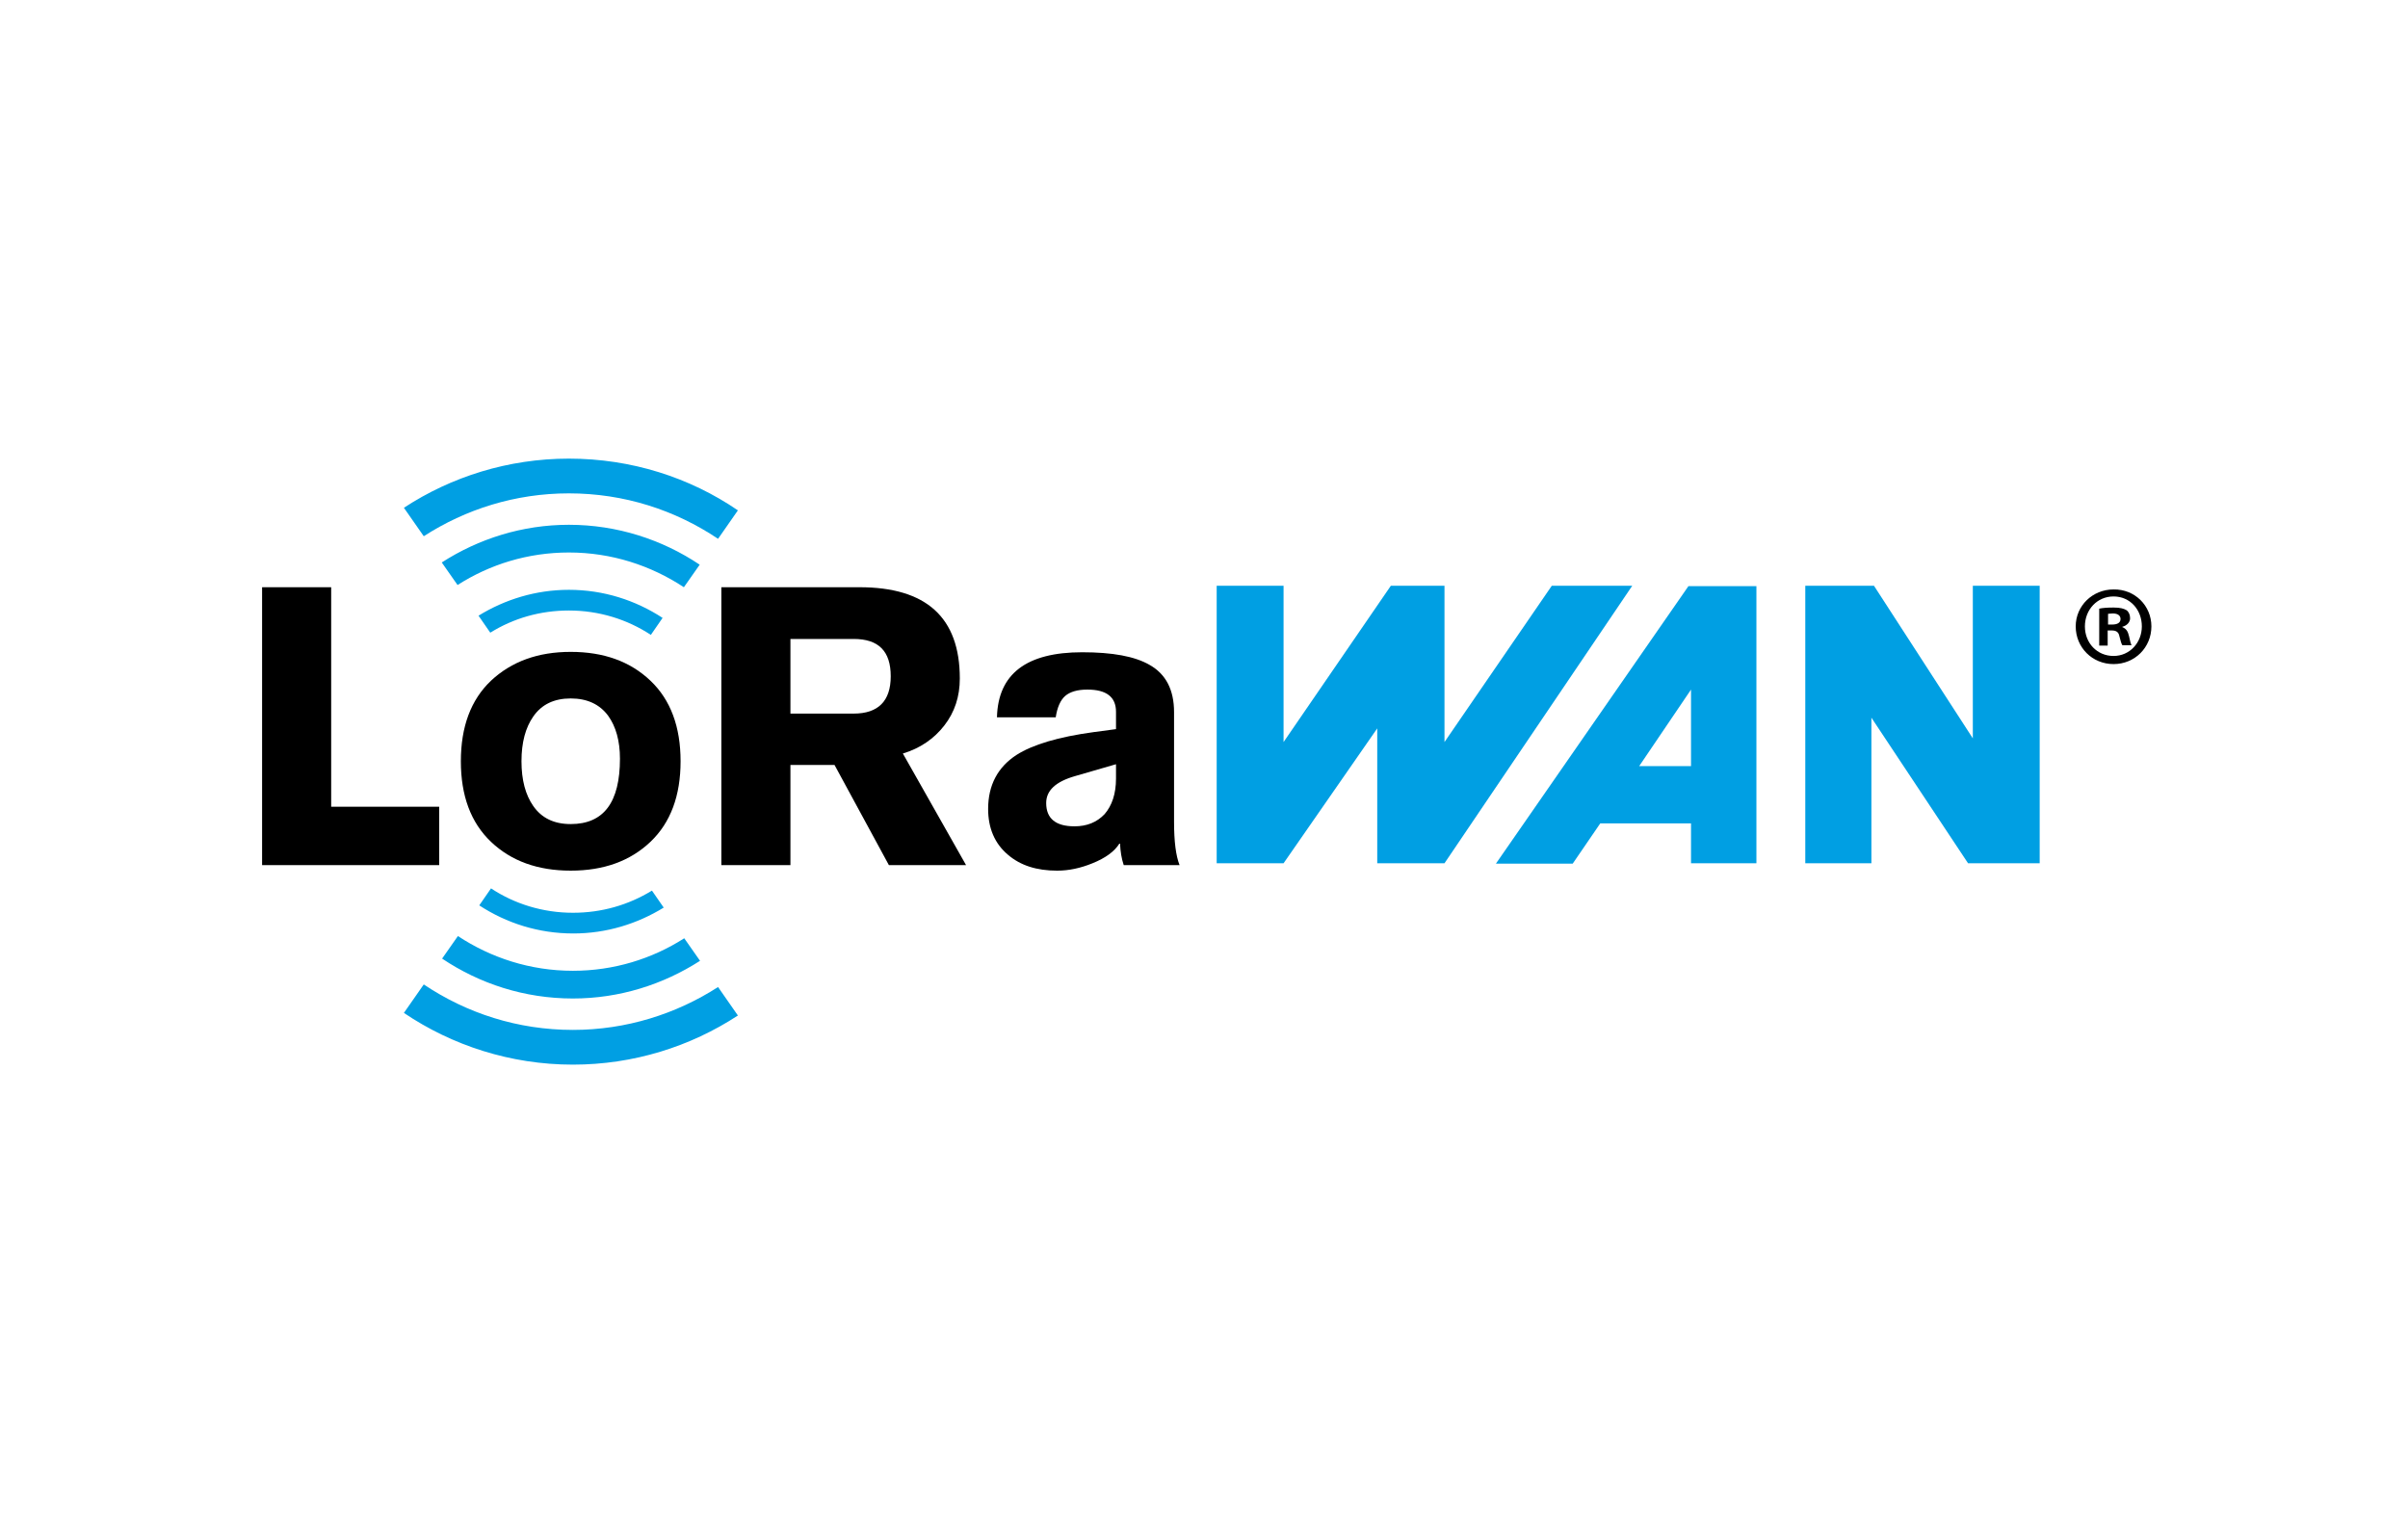 <?xml version="1.0" encoding="UTF-8"?> <svg xmlns="http://www.w3.org/2000/svg" width="147" height="94" viewBox="0 0 147 94" fill="none"><path d="M16 52.818V35.852H20.217V49.253H26.811V52.818H16Z" fill="black"></path><path d="M48.253 38.987V43.567H52.111C53.614 43.567 54.376 42.8 54.376 41.289C54.376 39.755 53.636 39.01 52.111 39.01H48.253V38.987ZM44.036 52.818V35.852H52.47C56.552 35.852 58.593 37.702 58.593 41.424C58.593 42.53 58.279 43.477 57.651 44.289C57.023 45.102 56.171 45.688 55.117 46.004L58.975 52.818H54.264L50.945 46.703H48.253V52.818H44.036Z" fill="black"></path><path d="M68.128 47.538V46.658L65.638 47.38C64.449 47.719 63.866 48.26 63.866 49.027C63.866 49.975 64.449 50.449 65.593 50.449C66.356 50.449 66.962 50.2 67.433 49.704C67.881 49.185 68.128 48.463 68.128 47.538ZM71.672 43.477V50.178C71.672 51.373 71.784 52.253 72.008 52.817H68.599C68.464 52.411 68.397 51.983 68.375 51.509H68.33C68.038 51.983 67.478 52.389 66.692 52.705C65.975 52.998 65.257 53.156 64.539 53.156C63.283 53.156 62.296 52.84 61.533 52.186C60.726 51.509 60.322 50.561 60.322 49.388C60.322 47.944 60.905 46.839 62.049 46.094C63.036 45.462 64.606 44.989 66.782 44.695L68.128 44.515V43.455C68.128 42.552 67.545 42.101 66.378 42.101C65.773 42.101 65.324 42.236 65.033 42.484C64.741 42.733 64.539 43.184 64.449 43.793H60.861C60.928 41.131 62.677 39.822 66.064 39.822C67.904 39.822 69.272 40.07 70.169 40.589C71.178 41.153 71.672 42.123 71.672 43.477Z" fill="black"></path><path d="M34.84 42.642C33.831 42.642 33.068 43.002 32.553 43.747C32.081 44.424 31.835 45.326 31.835 46.477C31.835 47.627 32.081 48.53 32.553 49.207C33.068 49.951 33.831 50.312 34.84 50.312C36.859 50.312 37.846 48.981 37.846 46.319C37.846 45.236 37.599 44.356 37.128 43.702C36.612 43.002 35.85 42.642 34.84 42.642ZM34.84 39.799C36.859 39.799 38.474 40.385 39.708 41.559C40.941 42.732 41.547 44.379 41.547 46.477C41.547 48.575 40.941 50.222 39.708 51.395C38.474 52.568 36.859 53.155 34.84 53.155C32.822 53.155 31.207 52.568 29.973 51.395C28.739 50.222 28.134 48.575 28.134 46.477C28.134 44.379 28.739 42.732 29.973 41.559C31.229 40.385 32.844 39.799 34.84 39.799Z" fill="black"></path><path d="M34.73 37.273C36.569 37.273 38.296 37.815 39.732 38.762L40.449 37.724C38.79 36.642 36.838 36.01 34.73 36.01C32.711 36.01 30.827 36.596 29.212 37.589L29.93 38.627C31.343 37.747 32.98 37.273 34.73 37.273Z" fill="#009FE3"></path><path d="M26.968 34.34L27.932 35.717C29.906 34.453 32.239 33.731 34.729 33.731C37.331 33.731 39.73 34.521 41.749 35.852L42.714 34.476C40.426 32.941 37.667 32.039 34.729 32.039C31.88 32.039 29.211 32.896 26.968 34.34Z" fill="#009FE3"></path><path d="M34.728 30.121C38.093 30.121 41.211 31.136 43.835 32.896L45.046 31.159C42.108 29.151 38.541 28 34.728 28C31.027 28 27.551 29.105 24.657 31.001L25.869 32.738C28.425 31.091 31.454 30.121 34.728 30.121Z" fill="#009FE3"></path><path d="M34.977 55.727C33.137 55.727 31.41 55.186 29.975 54.238L29.257 55.276C30.917 56.359 32.868 56.991 34.999 56.991C37.018 56.991 38.902 56.404 40.517 55.411L39.799 54.374C38.364 55.254 36.726 55.727 34.977 55.727Z" fill="#009FE3"></path><path d="M42.735 58.66L41.771 57.284C39.797 58.547 37.464 59.269 34.974 59.269C32.373 59.269 29.973 58.48 27.954 57.148L26.989 58.525C29.277 60.059 32.014 60.961 34.974 60.961C37.823 60.961 40.492 60.104 42.735 58.66Z" fill="#009FE3"></path><path d="M34.975 62.879C31.611 62.879 28.493 61.863 25.869 60.103L24.657 61.841C27.596 63.826 31.162 64.999 34.975 64.999C38.676 64.999 42.153 63.894 45.046 61.999L43.835 60.261C41.278 61.908 38.227 62.879 34.975 62.879Z" fill="#009FE3"></path><path fill-rule="evenodd" clip-rule="evenodd" d="M74.252 35.762H78.357V45.305L84.906 35.762C84.906 35.762 87.082 35.762 88.181 35.762C88.181 38.92 88.181 45.305 88.181 45.305L94.731 35.762H99.643L88.181 52.705H84.076V44.47L78.357 52.705H74.274V35.762H74.252Z" fill="#009FE3"></path><path fill-rule="evenodd" clip-rule="evenodd" d="M124.516 35.762V52.705H120.143L114.243 43.816V52.705H110.206V35.762H114.4L120.434 45.079V35.762H124.516Z" fill="#009FE3"></path><path fill-rule="evenodd" clip-rule="evenodd" d="M107.223 35.762V52.705H103.231V50.269H97.691L96.008 52.728H91.32L103.074 35.784H107.223V35.762ZM100.068 46.772H103.231V42.101L100.068 46.772Z" fill="#009FE3"></path><path d="M131.335 38.243C131.335 39.529 130.326 40.544 129.025 40.544C127.724 40.544 126.715 39.529 126.715 38.243C126.715 36.979 127.747 35.987 129.025 35.987C130.326 35.964 131.335 36.979 131.335 38.243ZM127.276 38.243C127.276 39.258 128.016 40.048 129.025 40.048C130.012 40.048 130.752 39.236 130.752 38.243C130.752 37.228 130.035 36.415 129.025 36.415C128.016 36.415 127.276 37.228 127.276 38.243ZM128.666 39.416H128.15V37.16C128.352 37.115 128.644 37.092 129.025 37.092C129.451 37.092 129.653 37.16 129.81 37.25C129.945 37.34 130.035 37.521 130.035 37.746C130.035 37.995 129.833 38.198 129.563 38.265V38.288C129.788 38.378 129.9 38.536 129.967 38.829C130.035 39.168 130.079 39.303 130.124 39.393H129.563C129.496 39.303 129.451 39.1 129.384 38.852C129.339 38.604 129.205 38.491 128.913 38.491H128.666V39.416ZM128.689 38.13H128.935C129.227 38.13 129.451 38.04 129.451 37.792C129.451 37.589 129.294 37.453 128.98 37.453C128.846 37.453 128.756 37.476 128.689 37.476V38.13Z" fill="black"></path></svg> 
